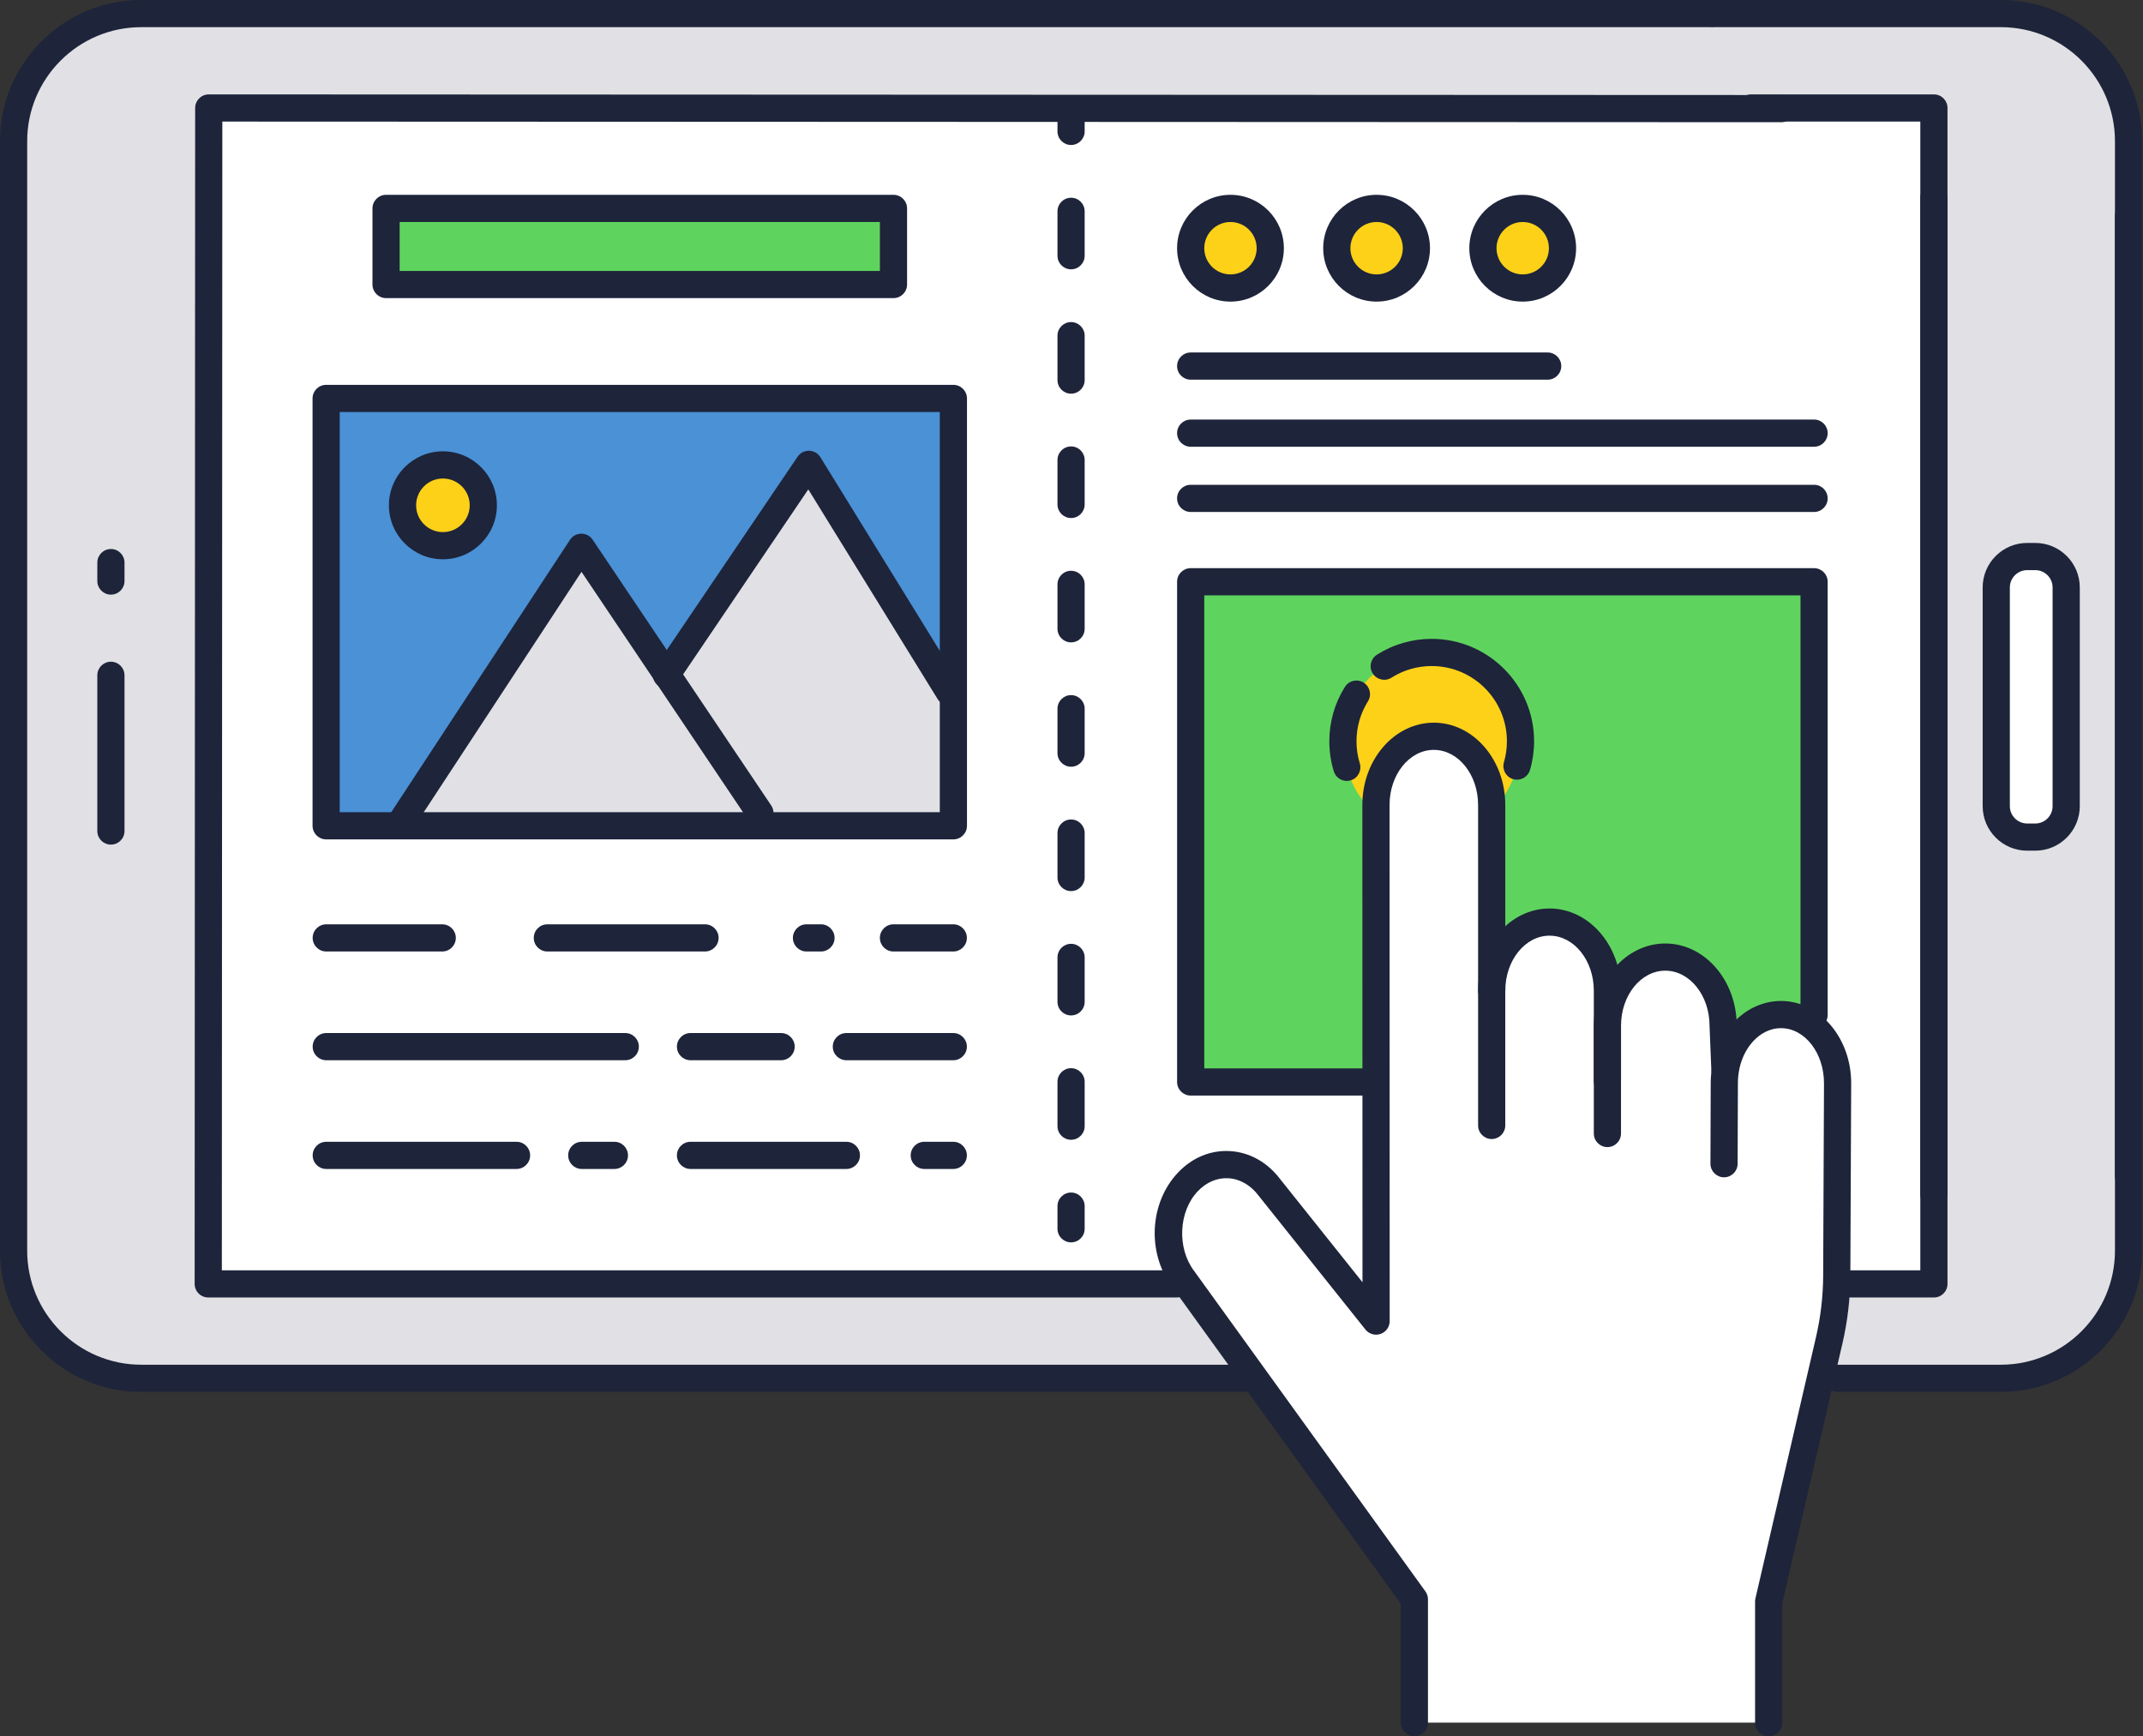 <?xml version="1.0" encoding="UTF-8"?><svg xmlns="http://www.w3.org/2000/svg" xmlns:xlink="http://www.w3.org/1999/xlink" height="405.2" preserveAspectRatio="xMidYMid meet" version="1.0" viewBox="0.0 -0.0 500.2 405.2" width="500.2" zoomAndPan="magnify"><rect x="0.0" y="-0.0" width="500.2" height="405.2" fill="#333333" stroke="none"/><defs><clipPath id="a"><path d="M 269 168 L 352 168 L 352 405.219 L 269 405.219 Z M 269 168"/></clipPath><clipPath id="b"><path d="M 399 233 L 433 233 L 433 405.219 L 399 405.219 Z M 399 233"/></clipPath></defs><g><g id="change1_1"><path d="M 32.969 3.168 C 16.512 3.168 3.172 16.508 3.172 32.965 L 3.172 291.883 C 3.172 308.34 16.512 321.68 32.969 321.68 L 467.031 321.68 C 483.488 321.68 496.828 308.34 496.828 291.883 L 496.828 50.332 C 496.828 50.332 500.168 27.879 492.586 16.281 C 485.395 5.281 471.434 3.168 471.434 3.168 L 32.969 3.168" fill="#e1e1e5"/></g><g id="change2_1"><path d="M 48.723 25.203 L 48.605 299.645 L 451.395 299.645 L 451.555 25.586 L 415.797 25.352 L 48.723 25.203" fill="#fff"/></g><g id="change2_2"><path d="M 475.055 129.891 L 473.168 129.891 C 469.184 129.891 465.949 133.121 465.949 137.105 L 465.949 188.148 C 465.949 192.137 469.184 195.367 473.168 195.367 L 475.055 195.367 C 479.039 195.367 482.273 192.137 482.273 188.148 L 482.273 137.105 C 482.273 133.121 479.039 129.891 475.055 129.891" fill="#fff"/></g><g id="change3_1"><path d="M 76.125 192.73 L 222.531 192.73 L 222.531 92.992 L 76.125 92.992 L 76.125 192.73" fill="#4a91d6"/></g><g id="change1_2"><path d="M 177.375 189.754 L 155.621 157.383 L 155.543 157.5 Z M 177.375 189.754" fill="#e1e1e5"/></g><g id="change1_3"><path d="M 188.789 108.375 L 155.621 157.383 L 177.375 189.754 L 155.543 157.5 L 155.621 157.383 L 135.695 127.727 L 94.012 191.242 L 93.953 192.73 L 222.719 192.668 L 221.539 161.469 L 188.789 108.375" fill="#e1e1e5"/></g><g id="change4_1"><path d="M 103.379 108.504 C 98.172 108.504 93.953 112.723 93.953 117.93 C 93.953 123.137 98.172 127.359 103.379 127.359 C 108.586 127.359 112.809 123.137 112.809 117.93 C 112.809 112.723 108.586 108.504 103.379 108.504" fill="#fcd118"/></g><g id="change5_1"><path d="M 90.109 66.406 L 208.547 66.406 L 208.547 48.641 L 90.109 48.641 L 90.109 66.406" fill="#5ed45e"/></g><g id="change4_2"><path d="M 287.207 48.641 C 282.074 48.641 277.918 52.801 277.918 57.93 C 277.918 63.059 282.074 67.219 287.207 67.219 C 292.336 67.219 296.492 63.059 296.492 57.93 C 296.492 52.801 292.336 48.641 287.207 48.641" fill="#fcd118"/></g><g id="change4_3"><path d="M 321.312 48.641 C 316.184 48.641 312.023 52.801 312.023 57.93 C 312.023 63.059 316.184 67.219 321.312 67.219 C 326.441 67.219 330.602 63.059 330.602 57.93 C 330.602 52.801 326.441 48.641 321.312 48.641" fill="#fcd118"/></g><g id="change4_4"><path d="M 355.418 48.641 C 350.289 48.641 346.133 52.801 346.133 57.93 C 346.133 63.059 350.289 67.219 355.418 67.219 C 360.551 67.219 364.707 63.059 364.707 57.93 C 364.707 52.801 360.551 48.641 355.418 48.641" fill="#fcd118"/></g><g id="change5_2"><path d="M 277.918 252.52 L 321.062 252.52 L 423.426 243.848 L 423.426 135.777 L 277.918 135.777 L 277.918 252.52" fill="#5ed45e"/></g><g id="change4_5"><path d="M 334.176 152.273 C 331.027 152.266 328.012 153.203 328.012 153.203 C 326.824 153.574 325.039 154.246 323.094 155.48 C 321.672 156.383 318.855 158.41 316.605 162 C 315.414 163.895 314.754 165.637 314.383 166.832 C 313.773 168.781 313.449 170.852 313.449 173 C 313.449 175.117 313.766 177.16 314.355 179.086 C 316.77 188.703 325.629 195.273 335.23 194.781 C 344.211 194.324 351.977 187.797 354.078 178.797 C 354.531 177.367 354.984 175.367 354.902 173 C 354.508 161.445 341.898 152.289 334.176 152.273" fill="#fcd118"/></g><g id="change2_3"><path d="M 361.68 215.203 C 354.223 215.203 348.176 222.379 348.176 231.227 L 375.188 252.281 L 375.188 231.227 C 375.188 222.379 369.141 215.203 361.68 215.203" fill="#fff"/></g><g id="change2_4"><path d="M 388.695 223.371 C 381.234 223.371 375.188 230.547 375.188 239.398 L 375.188 264.547 L 402.609 249.605 L 402.199 239.398 C 402.199 230.547 396.152 223.371 388.695 223.371" fill="#fff"/></g><g id="change2_5"><path d="M 415.766 236.785 C 408.461 236.742 402.512 243.879 402.473 252.73 L 402.41 271.594 L 348.176 262.66 L 348.176 187.863 C 348.176 179.012 342.129 171.84 334.668 171.84 C 327.211 171.84 321.16 179.012 321.16 187.863 L 321.195 308.328 L 296.336 277.188 C 291.387 270.566 282.848 269.965 277.27 275.844 C 271.691 281.719 271.184 291.848 276.137 298.465 L 330.129 373.266 L 330.129 402.047 L 412.828 402.047 L 412.828 373.777 L 426.961 312.812 C 428.105 307.867 428.695 302.809 428.719 297.73 L 428.914 252.895 C 428.953 244.043 423.066 236.832 415.766 236.785" fill="#fff"/></g><g id="change2_6"><path d="M 348.176 231.227 L 338.191 249.348 L 356.805 269.23 L 383.875 252.73 L 357.227 231.16 L 348.176 231.227" fill="#fff"/></g><g id="change6_2"><path d="M 361.68 212.031 C 352.484 212.031 345.004 220.641 345.004 231.227 C 345.004 232.98 346.422 234.398 348.176 234.398 C 349.926 234.398 351.348 232.98 351.348 231.227 C 351.348 224.141 355.984 218.375 361.68 218.375 C 367.379 218.375 372.016 224.141 372.016 231.227 L 372.016 252.281 C 372.016 254.035 373.438 255.453 375.188 255.453 C 376.941 255.453 378.359 254.035 378.359 252.281 L 378.359 231.227 C 378.359 220.641 370.879 212.031 361.68 212.031" fill="#1e243a"/></g><g id="change6_3"><path d="M 388.695 220.199 C 379.496 220.199 372.016 228.812 372.016 239.398 L 372.016 264.547 C 372.016 266.301 373.438 267.719 375.188 267.719 C 376.941 267.719 378.359 266.301 378.359 264.547 L 378.359 239.398 C 378.359 232.309 382.996 226.543 388.695 226.543 C 394.391 226.543 399.027 232.309 399.027 239.398 C 399.027 239.441 399.027 239.484 399.031 239.523 L 399.441 249.73 C 399.512 251.48 400.988 252.848 402.738 252.773 C 404.488 252.703 405.852 251.227 405.781 249.477 L 405.371 239.332 C 405.344 228.777 397.871 220.199 388.695 220.199" fill="#1e243a"/></g><g clip-path="url(#a)" id="change6_1"><path d="M 334.668 168.664 C 325.473 168.664 317.988 177.277 317.988 187.863 L 318.02 299.266 L 298.848 275.246 C 295.852 271.262 291.676 268.922 287.086 268.652 C 282.586 268.387 278.281 270.168 274.969 273.656 C 268.277 280.707 267.672 292.422 273.578 300.344 L 326.957 374.289 L 326.957 402.047 C 326.957 403.801 328.379 405.219 330.129 405.219 C 331.883 405.219 333.305 403.801 333.305 402.047 L 333.305 373.266 C 333.305 372.598 333.094 371.949 332.703 371.406 L 278.711 296.609 C 278.699 296.594 278.688 296.582 278.676 296.566 C 274.684 291.23 275.094 282.742 279.57 278.027 C 281.574 275.914 284.113 274.836 286.715 274.988 C 289.422 275.145 291.938 276.602 293.797 279.086 C 293.816 279.113 293.836 279.141 293.859 279.164 L 318.715 310.309 C 319.555 311.359 320.973 311.77 322.242 311.32 C 323.516 310.879 324.367 309.676 324.367 308.328 L 324.336 187.863 C 324.336 180.777 328.969 175.012 334.668 175.012 C 340.367 175.012 345.004 180.777 345.004 187.863 L 345.004 262.66 C 345.004 264.414 346.422 265.836 348.176 265.836 C 349.926 265.836 351.348 264.414 351.348 262.66 L 351.348 187.863 C 351.348 177.277 343.863 168.664 334.668 168.664" fill="#1e243a"/></g><g clip-path="url(#b)" id="change6_48"><path d="M 415.781 233.613 C 415.754 233.613 415.727 233.613 415.695 233.613 C 411.816 233.613 408.059 235.219 405.109 238.137 C 401.441 241.766 399.324 247.078 399.301 252.719 L 399.238 271.586 C 399.23 273.336 400.648 274.762 402.398 274.77 C 402.402 274.77 402.406 274.77 402.41 274.77 C 404.156 274.77 405.574 273.355 405.582 271.605 L 405.645 252.746 C 405.66 248.777 407.094 245.098 409.57 242.648 C 410.82 241.41 412.918 239.949 415.742 239.961 C 421.289 239.992 425.773 245.789 425.742 252.879 L 425.547 297.719 C 425.523 302.551 424.961 307.387 423.867 312.098 L 409.738 373.059 C 409.684 373.297 409.656 373.535 409.656 373.777 L 409.656 402.047 C 409.656 403.801 411.074 405.219 412.828 405.219 C 414.582 405.219 416 403.801 416 402.047 L 416 374.141 L 430.051 313.527 C 431.246 308.359 431.867 303.051 431.891 297.746 L 432.086 252.906 C 432.133 242.324 424.82 233.672 415.781 233.613" fill="#1e243a"/></g><g id="change6_4"><path d="M 334.176 149.102 C 329.633 149.102 325.215 150.379 321.395 152.801 C 319.914 153.738 319.477 155.699 320.414 157.18 C 321.352 158.66 323.312 159.098 324.789 158.16 C 327.594 156.383 330.84 155.445 334.176 155.445 C 343.855 155.445 351.73 163.32 351.73 173 C 351.73 174.672 351.496 176.324 351.031 177.91 C 350.543 179.594 351.512 181.355 353.191 181.844 C 353.488 181.93 353.785 181.973 354.078 181.973 C 355.453 181.973 356.723 181.07 357.125 179.684 C 357.754 177.52 358.074 175.27 358.074 173 C 358.074 159.82 347.352 149.102 334.176 149.102" fill="#1e243a"/></g><g id="change6_5"><path d="M 318.289 159.312 C 316.809 158.383 314.848 158.828 313.918 160.312 C 311.535 164.109 310.277 168.496 310.277 173 C 310.277 175.391 310.629 177.75 311.324 180.016 C 311.742 181.383 313 182.262 314.355 182.262 C 314.664 182.262 314.977 182.215 315.289 182.117 C 316.965 181.605 317.902 179.832 317.391 178.156 C 316.879 176.492 316.621 174.758 316.621 173 C 316.621 169.691 317.543 166.473 319.293 163.684 C 320.223 162.199 319.773 160.242 318.289 159.312" fill="#1e243a"/></g><g id="change6_6"><path d="M 415.797 22.18 L 48.723 22.031 C 46.973 22.031 45.551 23.449 45.551 25.199 L 45.434 299.645 C 45.434 300.484 45.766 301.293 46.363 301.887 C 46.957 302.484 47.766 302.816 48.605 302.816 L 274.66 302.816 C 276.41 302.816 277.832 301.398 277.832 299.645 C 277.832 297.895 276.41 296.473 274.66 296.473 L 51.781 296.473 L 51.895 28.375 L 415.797 28.523 C 417.547 28.523 418.969 27.105 418.969 25.352 C 418.969 23.602 417.551 22.18 415.797 22.18" fill="#1e243a"/></g><g id="change6_7"><path d="M 451.395 42.93 C 449.641 42.93 448.223 44.352 448.223 46.102 L 448.223 296.473 L 432.012 296.473 C 430.258 296.473 428.84 297.895 428.84 299.645 C 428.84 301.398 430.258 302.816 432.012 302.816 L 451.395 302.816 C 453.145 302.816 454.566 301.398 454.566 299.645 L 454.566 46.102 C 454.566 44.352 453.145 42.93 451.395 42.93" fill="#1e243a"/></g><g id="change6_8"><path d="M 451.395 281.918 C 449.641 281.918 448.223 280.496 448.223 278.746 L 448.223 28.375 L 408.746 28.375 C 406.996 28.375 405.574 26.953 405.574 25.203 C 405.574 23.449 406.996 22.031 408.746 22.031 L 451.395 22.031 C 453.145 22.031 454.566 23.449 454.566 25.203 L 454.566 278.746 C 454.566 280.496 453.145 281.918 451.395 281.918" fill="#1e243a"/></g><g id="change6_9"><path d="M 479.098 188.148 C 479.098 190.383 477.285 192.195 475.055 192.195 L 473.168 192.195 C 470.938 192.195 469.121 190.383 469.121 188.148 L 469.121 137.105 C 469.121 134.875 470.938 133.062 473.168 133.062 L 475.055 133.062 C 477.285 133.062 479.098 134.875 479.098 137.105 Z M 475.055 126.715 L 473.168 126.715 C 467.438 126.715 462.777 131.379 462.777 137.105 L 462.777 188.148 C 462.777 193.879 467.438 198.539 473.168 198.539 L 475.055 198.539 C 480.781 198.539 485.445 193.879 485.445 188.148 L 485.445 137.105 C 485.445 131.379 480.781 126.715 475.055 126.715" fill="#1e243a"/></g><g id="change6_10"><path d="M 25.891 154.434 C 24.137 154.434 22.715 155.855 22.715 157.605 L 22.715 193.953 C 22.715 195.707 24.137 197.125 25.891 197.125 C 27.641 197.125 29.062 195.707 29.062 193.953 L 29.062 157.605 C 29.062 155.855 27.641 154.434 25.891 154.434" fill="#1e243a"/></g><g id="change6_11"><path d="M 25.891 128.133 C 24.137 128.133 22.715 129.551 22.715 131.305 L 22.715 135.605 C 22.715 137.359 24.137 138.781 25.891 138.781 C 27.641 138.781 29.062 137.359 29.062 135.605 L 29.062 131.305 C 29.062 129.551 27.641 128.133 25.891 128.133" fill="#1e243a"/></g><g id="change6_12"><path d="M 219.359 189.559 L 79.297 189.559 L 79.297 96.164 L 219.359 96.164 Z M 222.531 89.82 L 76.125 89.82 C 74.375 89.82 72.953 91.238 72.953 92.992 L 72.953 192.73 C 72.953 194.48 74.375 195.902 76.125 195.902 L 222.531 195.902 C 224.281 195.902 225.703 194.48 225.703 192.73 L 225.703 92.992 C 225.703 91.238 224.281 89.82 222.531 89.82" fill="#1e243a"/></g><g id="change6_13"><path d="M 138.328 125.957 C 137.734 125.074 136.762 124.551 135.676 124.555 C 134.613 124.559 133.625 125.098 133.043 125.984 L 91.359 189.5 C 90.398 190.965 90.809 192.934 92.273 193.895 C 92.809 194.246 93.414 194.414 94.012 194.414 C 95.043 194.414 96.055 193.91 96.664 192.98 L 135.727 133.461 L 174.742 191.523 C 175.719 192.977 177.691 193.363 179.145 192.387 C 180.602 191.406 180.984 189.438 180.008 187.984 L 138.328 125.957" fill="#1e243a"/></g><g id="change6_14"><path d="M 191.488 106.711 C 190.926 105.793 189.934 105.227 188.855 105.203 C 187.781 105.188 186.766 105.703 186.16 106.598 L 152.914 155.723 C 151.934 157.172 152.312 159.145 153.766 160.125 C 155.215 161.109 157.188 160.727 158.172 159.277 L 188.664 114.219 L 218.84 163.133 C 219.438 164.105 220.477 164.641 221.543 164.641 C 222.109 164.641 222.684 164.488 223.203 164.168 C 224.695 163.25 225.156 161.293 224.238 159.805 L 191.488 106.711" fill="#1e243a"/></g><g id="change6_15"><path d="M 103.379 124.188 C 99.93 124.188 97.125 121.379 97.125 117.93 C 97.125 114.48 99.93 111.676 103.379 111.676 C 106.828 111.676 109.637 114.48 109.637 117.93 C 109.637 121.379 106.828 124.188 103.379 124.188 Z M 103.379 105.332 C 96.43 105.332 90.777 110.984 90.777 117.93 C 90.777 124.879 96.43 130.531 103.379 130.531 C 110.328 130.531 115.98 124.879 115.98 117.93 C 115.98 110.984 110.328 105.332 103.379 105.332" fill="#1e243a"/></g><g id="change6_16"><path d="M 205.375 63.234 L 93.281 63.234 L 93.281 51.812 L 205.375 51.812 Z M 208.547 45.469 L 90.109 45.469 C 88.359 45.469 86.938 46.887 86.938 48.641 L 86.938 66.406 C 86.938 68.156 88.359 69.578 90.109 69.578 L 208.547 69.578 C 210.301 69.578 211.719 68.156 211.719 66.406 L 211.719 48.641 C 211.719 46.887 210.301 45.469 208.547 45.469" fill="#1e243a"/></g><g id="change6_17"><path d="M 103.223 215.723 L 76.152 215.723 C 74.398 215.723 72.98 217.141 72.98 218.895 C 72.98 220.645 74.398 222.066 76.152 222.066 L 103.223 222.066 C 104.977 222.066 106.395 220.645 106.395 218.895 C 106.395 217.141 104.977 215.723 103.223 215.723" fill="#1e243a"/></g><g id="change6_18"><path d="M 164.555 215.723 L 127.758 215.723 C 126.004 215.723 124.586 217.141 124.586 218.895 C 124.586 220.645 126.004 222.066 127.758 222.066 L 164.555 222.066 C 166.309 222.066 167.73 220.645 167.73 218.895 C 167.73 217.141 166.309 215.723 164.555 215.723" fill="#1e243a"/></g><g id="change6_19"><path d="M 191.629 215.723 L 188.242 215.723 C 186.492 215.723 185.07 217.141 185.07 218.895 C 185.07 220.645 186.492 222.066 188.242 222.066 L 191.629 222.066 C 193.379 222.066 194.801 220.645 194.801 218.895 C 194.801 217.141 193.379 215.723 191.629 215.723" fill="#1e243a"/></g><g id="change6_20"><path d="M 222.508 215.723 L 208.547 215.723 C 206.797 215.723 205.375 217.141 205.375 218.895 C 205.375 220.645 206.797 222.066 208.547 222.066 L 222.508 222.066 C 224.258 222.066 225.68 220.645 225.68 218.895 C 225.68 217.141 224.258 215.723 222.508 215.723" fill="#1e243a"/></g><g id="change6_21"><path d="M 145.945 241.102 L 76.152 241.102 C 74.398 241.102 72.98 242.52 72.98 244.273 C 72.98 246.023 74.398 247.445 76.152 247.445 L 145.945 247.445 C 147.695 247.445 149.117 246.023 149.117 244.273 C 149.117 242.52 147.695 241.102 145.945 241.102" fill="#1e243a"/></g><g id="change6_22"><path d="M 182.32 241.102 L 161.172 241.102 C 159.422 241.102 158 242.52 158 244.273 C 158 246.023 159.422 247.445 161.172 247.445 L 182.32 247.445 C 184.074 247.445 185.492 246.023 185.492 244.273 C 185.492 242.52 184.074 241.102 182.32 241.102" fill="#1e243a"/></g><g id="change6_23"><path d="M 222.508 241.102 L 197.551 241.102 C 195.797 241.102 194.379 242.52 194.379 244.273 C 194.379 246.023 195.797 247.445 197.551 247.445 L 222.508 247.445 C 224.258 247.445 225.68 246.023 225.68 244.273 C 225.68 242.52 224.258 241.102 222.508 241.102" fill="#1e243a"/></g><g id="change6_24"><path d="M 222.508 266.48 L 215.738 266.48 C 213.984 266.48 212.566 267.898 212.566 269.652 C 212.566 271.402 213.984 272.824 215.738 272.824 L 222.508 272.824 C 224.258 272.824 225.68 271.402 225.68 269.652 C 225.68 267.898 224.258 266.48 222.508 266.48" fill="#1e243a"/></g><g id="change6_25"><path d="M 197.551 266.48 L 161.172 266.48 C 159.422 266.48 158 267.898 158 269.652 C 158 271.402 159.422 272.824 161.172 272.824 L 197.551 272.824 C 199.301 272.824 200.723 271.402 200.723 269.652 C 200.723 267.898 199.301 266.48 197.551 266.48" fill="#1e243a"/></g><g id="change6_26"><path d="M 143.406 266.48 L 135.793 266.48 C 134.039 266.48 132.621 267.898 132.621 269.652 C 132.621 271.402 134.039 272.824 135.793 272.824 L 143.406 272.824 C 145.16 272.824 146.578 271.402 146.578 269.652 C 146.578 267.898 145.16 266.48 143.406 266.48" fill="#1e243a"/></g><g id="change6_27"><path d="M 120.566 266.48 L 76.152 266.48 C 74.398 266.48 72.98 267.898 72.98 269.652 C 72.98 271.402 74.398 272.824 76.152 272.824 L 120.566 272.824 C 122.316 272.824 123.738 271.402 123.738 269.652 C 123.738 267.898 122.316 266.48 120.566 266.48" fill="#1e243a"/></g><g id="change6_28"><path d="M 250 22.203 C 248.246 22.203 246.828 23.621 246.828 25.375 L 246.828 30.664 C 246.828 32.414 248.246 33.836 250 33.836 C 251.754 33.836 253.172 32.414 253.172 30.664 L 253.172 25.375 C 253.172 23.621 251.754 22.203 250 22.203" fill="#1e243a"/></g><g id="change6_29"><path d="M 250 191.258 C 248.246 191.258 246.828 192.676 246.828 194.43 L 246.828 204.793 C 246.828 206.547 248.246 207.969 250 207.969 C 251.754 207.969 253.172 206.547 253.172 204.793 L 253.172 194.43 C 253.172 192.676 251.754 191.258 250 191.258" fill="#1e243a"/></g><g id="change6_30"><path d="M 250 220.277 C 248.246 220.277 246.828 221.699 246.828 223.453 L 246.828 233.816 C 246.828 235.57 248.246 236.988 250 236.988 C 251.754 236.988 253.172 235.57 253.172 233.816 L 253.172 223.453 C 253.172 221.699 251.754 220.277 250 220.277" fill="#1e243a"/></g><g id="change6_31"><path d="M 250 249.301 C 248.246 249.301 246.828 250.723 246.828 252.473 L 246.828 262.84 C 246.828 264.59 248.246 266.012 250 266.012 C 251.754 266.012 253.172 264.59 253.172 262.84 L 253.172 252.473 C 253.172 250.723 251.754 249.301 250 249.301" fill="#1e243a"/></g><g id="change6_32"><path d="M 250 162.234 C 248.246 162.234 246.828 163.656 246.828 165.406 L 246.828 175.773 C 246.828 177.523 248.246 178.945 250 178.945 C 251.754 178.945 253.172 177.523 253.172 175.773 L 253.172 165.406 C 253.172 163.656 251.754 162.234 250 162.234" fill="#1e243a"/></g><g id="change6_33"><path d="M 250 46.148 C 248.246 46.148 246.828 47.566 246.828 49.32 L 246.828 59.684 C 246.828 61.438 248.246 62.855 250 62.855 C 251.754 62.855 253.172 61.438 253.172 59.684 L 253.172 49.32 C 253.172 47.566 251.754 46.148 250 46.148" fill="#1e243a"/></g><g id="change6_34"><path d="M 250 75.168 C 248.246 75.168 246.828 76.59 246.828 78.34 L 246.828 88.707 C 246.828 90.461 248.246 91.879 250 91.879 C 251.754 91.879 253.172 90.461 253.172 88.707 L 253.172 78.34 C 253.172 76.59 251.754 75.168 250 75.168" fill="#1e243a"/></g><g id="change6_35"><path d="M 250 133.215 C 248.246 133.215 246.828 134.633 246.828 136.387 L 246.828 146.75 C 246.828 148.504 248.246 149.922 250 149.922 C 251.754 149.922 253.172 148.504 253.172 146.75 L 253.172 136.387 C 253.172 134.633 251.754 133.215 250 133.215" fill="#1e243a"/></g><g id="change6_36"><path d="M 250 104.191 C 248.246 104.191 246.828 105.609 246.828 107.363 L 246.828 117.73 C 246.828 119.48 248.246 120.902 250 120.902 C 251.754 120.902 253.172 119.48 253.172 117.73 L 253.172 107.363 C 253.172 105.609 251.754 104.191 250 104.191" fill="#1e243a"/></g><g id="change6_37"><path d="M 250 278.324 C 248.246 278.324 246.828 279.742 246.828 281.496 L 246.828 286.781 C 246.828 288.535 248.246 289.953 250 289.953 C 251.754 289.953 253.172 288.535 253.172 286.781 L 253.172 281.496 C 253.172 279.742 251.754 278.324 250 278.324" fill="#1e243a"/></g><g id="change6_38"><path d="M 287.207 64.043 C 283.832 64.043 281.09 61.301 281.09 57.93 C 281.09 54.555 283.832 51.812 287.207 51.812 C 290.578 51.812 293.32 54.555 293.32 57.93 C 293.32 61.301 290.578 64.043 287.207 64.043 Z M 287.207 45.469 C 280.336 45.469 274.746 51.059 274.746 57.93 C 274.746 64.801 280.336 70.391 287.207 70.391 C 294.078 70.391 299.668 64.801 299.668 57.93 C 299.668 51.059 294.078 45.469 287.207 45.469" fill="#1e243a"/></g><g id="change6_39"><path d="M 321.312 64.043 C 317.941 64.043 315.195 61.301 315.195 57.93 C 315.195 54.555 317.941 51.812 321.312 51.812 C 324.684 51.812 327.43 54.555 327.43 57.93 C 327.43 61.301 324.684 64.043 321.312 64.043 Z M 321.312 45.469 C 314.441 45.469 308.852 51.059 308.852 57.93 C 308.852 64.801 314.441 70.391 321.312 70.391 C 328.184 70.391 333.773 64.801 333.773 57.93 C 333.773 51.059 328.184 45.469 321.312 45.469" fill="#1e243a"/></g><g id="change6_40"><path d="M 355.418 64.043 C 352.047 64.043 349.305 61.301 349.305 57.93 C 349.305 54.555 352.047 51.812 355.418 51.812 C 358.793 51.812 361.535 54.555 361.535 57.93 C 361.535 61.301 358.793 64.043 355.418 64.043 Z M 355.418 45.469 C 348.547 45.469 342.957 51.059 342.957 57.93 C 342.957 64.801 348.547 70.391 355.418 70.391 C 362.289 70.391 367.879 64.801 367.879 57.93 C 367.879 51.059 362.289 45.469 355.418 45.469" fill="#1e243a"/></g><g id="change6_41"><path d="M 361.246 82.266 L 277.918 82.266 C 276.164 82.266 274.746 83.688 274.746 85.441 C 274.746 87.191 276.164 88.613 277.918 88.613 L 361.246 88.613 C 362.996 88.613 364.418 87.191 364.418 85.441 C 364.418 83.688 362.996 82.266 361.246 82.266" fill="#1e243a"/></g><g id="change6_42"><path d="M 423.426 97.918 L 277.918 97.918 C 276.164 97.918 274.746 99.34 274.746 101.09 C 274.746 102.844 276.164 104.262 277.918 104.262 L 423.426 104.262 C 425.18 104.262 426.598 102.844 426.598 101.09 C 426.598 99.34 425.18 97.918 423.426 97.918" fill="#1e243a"/></g><g id="change6_43"><path d="M 423.426 113.145 L 277.918 113.145 C 276.164 113.145 274.746 114.566 274.746 116.316 C 274.746 118.07 276.164 119.488 277.918 119.488 L 423.426 119.488 C 425.18 119.488 426.598 118.07 426.598 116.316 C 426.598 114.566 425.18 113.145 423.426 113.145" fill="#1e243a"/></g><g id="change6_44"><path d="M 496.828 47.16 C 495.074 47.16 493.656 48.578 493.656 50.332 L 493.656 291.883 C 493.656 306.562 481.711 318.508 467.031 318.508 L 428.914 318.508 C 427.164 318.508 425.742 319.926 425.742 321.68 C 425.742 323.434 427.164 324.852 428.914 324.852 L 467.031 324.852 C 485.211 324.852 500 310.062 500 291.883 L 500 50.332 C 500 48.578 498.578 47.16 496.828 47.16" fill="#1e243a"/></g><g id="change6_45"><path d="M 496.828 277.688 C 495.074 277.688 493.656 276.27 493.656 274.516 L 493.656 32.965 C 493.656 18.285 481.711 6.34 467.031 6.34 L 400.152 6.34 C 398.398 6.34 396.98 4.922 396.98 3.168 C 396.98 1.414 398.398 -0.004 400.152 -0.004 L 467.031 -0.004 C 485.211 -0.004 500 14.785 500 32.965 L 500 274.516 C 500 276.27 498.578 277.688 496.828 277.688" fill="#1e243a"/></g><g id="change6_46"><path d="M 399.281 -0.004 L 32.969 -0.004 C 14.789 -0.004 0 14.785 0 32.965 L 0 291.883 C 0 310.062 14.789 324.852 32.969 324.852 L 291.016 324.852 C 292.766 324.852 294.188 323.434 294.188 321.68 C 294.188 319.926 292.766 318.508 291.016 318.508 L 32.969 318.508 C 18.289 318.508 6.344 306.562 6.344 291.883 L 6.344 32.965 C 6.344 18.285 18.289 6.34 32.969 6.34 L 399.281 6.34 C 401.031 6.34 402.453 4.922 402.453 3.168 C 402.453 1.414 401.031 -0.004 399.281 -0.004" fill="#1e243a"/></g><g id="change6_47"><path d="M 423.426 132.602 L 277.918 132.602 C 276.164 132.602 274.746 134.023 274.746 135.777 L 274.746 252.52 C 274.746 254.273 276.164 255.691 277.918 255.691 L 321.062 255.691 C 322.812 255.691 324.234 254.273 324.234 252.52 C 324.234 250.77 322.812 249.348 321.062 249.348 L 281.09 249.348 L 281.09 138.949 L 420.254 138.949 L 420.254 236.871 C 420.254 238.621 421.676 240.043 423.426 240.043 C 425.18 240.043 426.598 238.621 426.598 236.871 L 426.598 135.777 C 426.598 134.023 425.18 132.602 423.426 132.602" fill="#1e243a"/></g></g></svg>